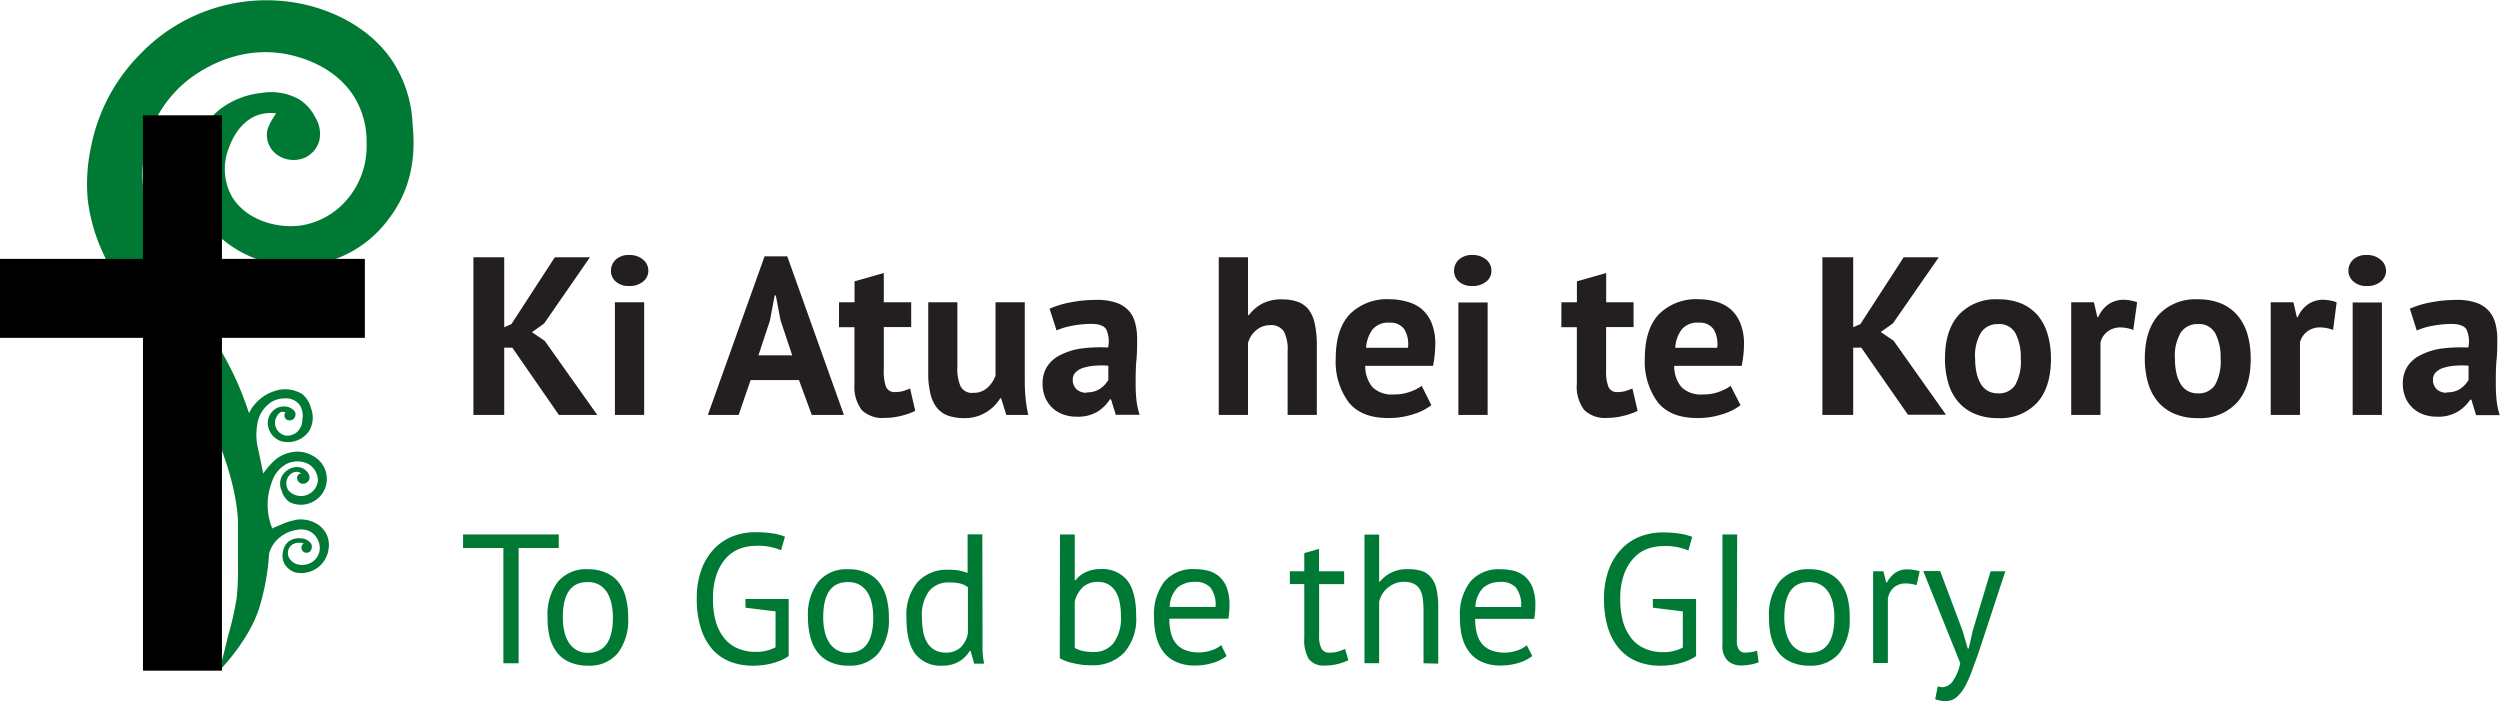 <svg xmlns="http://www.w3.org/2000/svg" viewBox="0 0 388.72 109"><defs><style>.cls-1{fill:#007934;}.cls-2{fill:#231f20;}</style></defs><g id="Layer_2" data-name="Layer 2"><g id="Layer_1-2" data-name="Layer 1"><path class="cls-1" d="M42.94,17.63a6.27,6.27,0,0,0-2.24.09c-3.29.76-4.7,4.15-5,5A8.91,8.91,0,0,0,36,30.46c2.18,3.75,7,5.11,10.78,4.6a11.76,11.76,0,0,0,7.15-4A12.72,12.72,0,0,0,57,22.33a13.24,13.24,0,0,0-2.07-7.5c-3.47-5.29-9.89-6.37-11.31-6.56-7.39-1-13,3-14.8,4.51a18.61,18.61,0,0,0-6.37,11.16c-.88,4.79.38,8.51,1.71,12.45a58.42,58.42,0,0,0,7,13.33c1.59,2.4,2.4,3.34,3.78,5.82a48.55,48.55,0,0,1,3.77,8.7,6.75,6.75,0,0,1,4.11-3.48,5.09,5.09,0,0,1,4.15.5,4,4,0,0,1,1.37,2.17,4.06,4.06,0,0,1-.29,3.6,4,4,0,0,1-4.38,1.56,3.08,3.08,0,0,1-2-2.38,2.65,2.65,0,0,1,1.27-2.71,2.51,2.51,0,0,1,2-.17c.16.06.86.34,1,.94a1,1,0,0,1-.38.94,1,1,0,0,1-.83.11.78.78,0,0,1-.49-.91.58.58,0,0,1,.15-.26.74.74,0,0,0-.44-.12c-.6,0-.94.78-1,.88A2,2,0,0,0,43,66.69a2.1,2.1,0,0,0,1.24,1,2.29,2.29,0,0,0,1.94-.51,2.62,2.62,0,0,0,.83-1.94,3.12,3.12,0,0,0-.33-2.14,1.68,1.68,0,0,0-.34-.41A2.62,2.62,0,0,0,45.09,62a4.28,4.28,0,0,0-2.85.48A5,5,0,0,0,40,66a9.4,9.4,0,0,0,.2,4.08c.06.29.17.8.41,2,.14.66.24,1.19.31,1.54.18-.24.44-.58.78-1a8.71,8.71,0,0,1,1.61-1.51,5.65,5.65,0,0,1,3.1-.89,5,5,0,0,1,3.42,1.59,4.06,4.06,0,0,1,.7,4.16,4,4,0,0,1-2,2.11,4,4,0,0,1-3.49,0,3.18,3.18,0,0,1-1.24-1.76,2.72,2.72,0,0,1-.16-1.8A2.54,2.54,0,0,1,44.87,73a2.44,2.44,0,0,1,1.76-.33,2,2,0,0,1,1,.55,1.39,1.39,0,0,1,.49.94.94.94,0,0,1-.33.81,1.06,1.06,0,0,1-1,.2.92.92,0,0,1-.55-.61.75.75,0,0,1,.13-.74.74.74,0,0,1,.47-.19,1.28,1.28,0,0,0-.62-.27,1.57,1.57,0,0,0-1.22.53,1.93,1.93,0,0,0-.15,2.36,2.61,2.61,0,0,0,3.08.62,2.67,2.67,0,0,0,1.5-2.13A3,3,0,0,0,48,72.18,3.81,3.81,0,0,0,44.85,72a4.7,4.7,0,0,0-2.52,2.79,9.9,9.9,0,0,0,0,7.38c.31-.15.75-.35,1.29-.56a10.32,10.32,0,0,1,2.75-.84,5,5,0,0,1,3.26.92,4.14,4.14,0,0,1,1.06,1.23,3.81,3.81,0,0,1,.41,2.35A4.29,4.29,0,0,1,45.89,89a3,3,0,0,1-1.68-1.37,2.67,2.67,0,0,1-.2-1.87,2.44,2.44,0,0,1,.88-1.57,2.7,2.7,0,0,1,2-.47,1.93,1.93,0,0,1,1.5.84,1.05,1.05,0,0,1,0,.89.78.78,0,0,1-1.4.12.76.76,0,0,1,0-.84.69.69,0,0,1,.26-.22,2.28,2.28,0,0,0-.64-.12,1.92,1.92,0,0,0-1.35.43,1.63,1.63,0,0,0-.39,1.75,2.08,2.08,0,0,0,1.32,1.16,2.88,2.88,0,0,0,2.33-.33A2.65,2.65,0,0,0,49.6,86a2.69,2.69,0,0,0-.16-2A2.79,2.79,0,0,0,48,82.54a3.34,3.34,0,0,0-2-.12,5.42,5.42,0,0,0-3.16,1.77,5,5,0,0,0-1,1.88,34.73,34.73,0,0,1-.5,4.18,34.52,34.52,0,0,1-1.09,4.45c-1.42,4.31-4.75,8.1-6.14,9.58.51-2,1-3.83,1.33-5.34A48.93,48.93,0,0,0,36.8,93,43.86,43.86,0,0,0,37,87.6c0-1,0-5.18,0-6.58-.19-5-2.47-12.48-6.54-19.6-1.78-3.13-4.51-6.9-9.95-14.44a37.88,37.88,0,0,1-4.33-7.3A27.4,27.4,0,0,1,13.64,31a27.14,27.14,0,0,1,.48-8A28.1,28.1,0,0,1,21.87,8.34,27.18,27.18,0,0,1,48,.85c2.09.55,8.84,2.45,13,8.61a19.39,19.39,0,0,1,3.15,9.8c.23,2.58.79,8.9-3.65,14.69a17.9,17.9,0,0,1-9.62,6.74A18.41,18.41,0,0,1,39,39.92c-1.67-.72-6.56-3.13-8.59-8.5a12.9,12.9,0,0,1,.07-9.51A12.47,12.47,0,0,1,34.19,17a12.8,12.8,0,0,1,6.5-2.55,8.92,8.92,0,0,1,5.83,1A6.89,6.89,0,0,1,49,18.22a4.82,4.82,0,0,1,.67,3.54,4.09,4.09,0,0,1-2.21,2.73A4.45,4.45,0,0,1,43,24a3.77,3.77,0,0,1-1.4-3.88,7.81,7.81,0,0,1,.86-1.76A9.14,9.14,0,0,1,42.94,17.63Z"></path><polygon points="56.73 40.25 34.51 40.25 34.51 17.93 22.23 17.93 22.23 40.25 0 40.25 0 52.53 22.23 52.53 22.23 104.28 34.51 104.28 34.51 52.53 56.73 52.53 56.73 40.25"></polygon><path class="cls-2" d="M79.66,54.06H78.4V64.52H73.61V40H78.4V50.88l1.12-.49L86.27,40h5.46L84.59,50.32l-1.88,1.33,2,1.36,8.16,11.51H86.9Z"></path><path class="cls-2" d="M95,42.1a2.32,2.32,0,0,1,.75-1.74,2.93,2.93,0,0,1,2.08-.71,3.17,3.17,0,0,1,2.15.71,2.23,2.23,0,0,1,.83,1.74,2.11,2.11,0,0,1-.83,1.69,3.2,3.2,0,0,1-2.15.68,3,3,0,0,1-2.08-.68A2.19,2.19,0,0,1,95,42.1ZM95.61,47h4.55V64.52H95.61Z"></path><path class="cls-2" d="M124.23,59.1h-7.52l-1.86,5.42h-4.79l8.82-24.66h3.53l8.81,24.66h-5Zm-6.3-3.85h5.25l-1.82-5.46-.73-3.85h-.18l-.73,3.89Z"></path><path class="cls-2" d="M130.46,47h2.41V43.74l4.55-1.29V47h4.26v3.85h-4.26v6.71a6.8,6.8,0,0,0,.36,2.61,1.4,1.4,0,0,0,1.39.79,4.71,4.71,0,0,0,1.2-.14,10.34,10.34,0,0,0,1.14-.42l.8,3.49a11.06,11.06,0,0,1-2.2.77,10.48,10.48,0,0,1-2.55.32A4.61,4.61,0,0,1,134,63.77a6,6,0,0,1-1.14-4.08V50.88h-2.41Z"></path><path class="cls-2" d="M148.86,47V57a6.87,6.87,0,0,0,.5,3.08,2,2,0,0,0,2,1,3.11,3.11,0,0,0,2.15-.77,4.85,4.85,0,0,0,1.28-1.89V47h4.55V59.2a26.1,26.1,0,0,0,.14,2.82,18.38,18.38,0,0,0,.41,2.5h-3.42l-.81-2.59h-.14a6.38,6.38,0,0,1-2.24,2.2,6.29,6.29,0,0,1-3.39.88,7.59,7.59,0,0,1-2.38-.35,3.88,3.88,0,0,1-1.75-1.16,5.33,5.33,0,0,1-1.06-2.16,13.26,13.26,0,0,1-.37-3.43V47Z"></path><path class="cls-2" d="M163.2,48a14.68,14.68,0,0,1,3.32-1,21,21,0,0,1,4-.37,8.94,8.94,0,0,1,3.05.44,4.61,4.61,0,0,1,1.94,1.24,4.49,4.49,0,0,1,1,1.92,9.78,9.78,0,0,1,.3,2.52c0,1,0,2.06-.1,3.1s-.12,2.05-.13,3.06,0,2,.09,2.92a11,11,0,0,0,.53,2.67h-3.71l-.74-2.41h-.17A6.32,6.32,0,0,1,170.67,64a5.86,5.86,0,0,1-3.2.79,6.13,6.13,0,0,1-2.21-.37,4.69,4.69,0,0,1-2.76-2.66,5.28,5.28,0,0,1-.39-2.08,4.87,4.87,0,0,1,.72-2.71,5.23,5.23,0,0,1,2.06-1.78,10.34,10.34,0,0,1,3.22-1,23.23,23.23,0,0,1,4.18-.16,4.48,4.48,0,0,0-.28-2.81c-.35-.57-1.13-.86-2.34-.86a15.76,15.76,0,0,0-2.89.28,10.53,10.53,0,0,0-2.5.74Zm5.77,13a3.5,3.5,0,0,0,2.17-.62,4.14,4.14,0,0,0,1.19-1.31V56.86a13.27,13.27,0,0,0-2.08,0,7.89,7.89,0,0,0-1.77.32,2.85,2.85,0,0,0-1.22.7A1.54,1.54,0,0,0,166.8,59a2,2,0,0,0,.58,1.52A2.18,2.18,0,0,0,169,61.06Z"></path><path class="cls-2" d="M200.21,64.52V54.58a5.93,5.93,0,0,0-.6-3.07,2.36,2.36,0,0,0-2.17-.95,3.22,3.22,0,0,0-2.11.79,3.71,3.71,0,0,0-1.28,2V64.52H189.5V40h4.55v9h.14a6.36,6.36,0,0,1,2.07-1.79,6.49,6.49,0,0,1,3.11-.66,7.24,7.24,0,0,1,2.34.35,3.85,3.85,0,0,1,1.7,1.15,5.31,5.31,0,0,1,1,2.19,14.9,14.9,0,0,1,.34,3.41V64.52Z"></path><path class="cls-2" d="M222.56,63a8.81,8.81,0,0,1-2.85,1.42,12.33,12.33,0,0,1-3.83.58c-2.82,0-4.89-.82-6.19-2.47a10.57,10.57,0,0,1-2-6.77q0-4.6,2.2-6.92a8.16,8.16,0,0,1,6.19-2.31,9.75,9.75,0,0,1,2.59.35A6,6,0,0,1,221,48a5.79,5.79,0,0,1,1.58,2.17,8.62,8.62,0,0,1,.59,3.39,14.92,14.92,0,0,1-.09,1.58,16.86,16.86,0,0,1-.26,1.75H212.28a5.14,5.14,0,0,0,1.13,3.32,4.34,4.34,0,0,0,3.34,1.12,7,7,0,0,0,2.58-.44,7.39,7.39,0,0,0,1.73-.89Zm-6.51-12.83a3.19,3.19,0,0,0-2.64,1.06,5.37,5.37,0,0,0-1,2.85h6.51a4.42,4.42,0,0,0-.58-2.9A2.57,2.57,0,0,0,216.05,50.18Z"></path><path class="cls-2" d="M226.09,42.1a2.3,2.3,0,0,1,.76-1.74,2.91,2.91,0,0,1,2.08-.71,3.2,3.2,0,0,1,2.15.71,2.22,2.22,0,0,1,.82,1.74,2.1,2.1,0,0,1-.82,1.69,3.24,3.24,0,0,1-2.15.68,3,3,0,0,1-2.08-.68A2.17,2.17,0,0,1,226.09,42.1Zm.67,4.93h4.55V64.52h-4.55Z"></path><path class="cls-2" d="M242.78,47h2.41V43.74l4.55-1.29V47H254v3.85h-4.27v6.71a6.57,6.57,0,0,0,.37,2.61,1.38,1.38,0,0,0,1.38.79,4.73,4.73,0,0,0,1.21-.14,10.25,10.25,0,0,0,1.13-.42l.81,3.49a11.16,11.16,0,0,1-2.21.77,10.42,10.42,0,0,1-2.55.32,4.62,4.62,0,0,1-3.55-1.24,6,6,0,0,1-1.14-4.08V50.88h-2.41Z"></path><path class="cls-2" d="M270.63,63a8.76,8.76,0,0,1-2.86,1.42,12.28,12.28,0,0,1-3.83.58q-4.23,0-6.19-2.47a10.63,10.63,0,0,1-2-6.77q0-4.6,2.21-6.92a8.15,8.15,0,0,1,6.19-2.31,9.75,9.75,0,0,1,2.59.35A6.12,6.12,0,0,1,269,48a5.77,5.77,0,0,1,1.57,2.17,8.43,8.43,0,0,1,.6,3.39,14.92,14.92,0,0,1-.09,1.58c-.06.56-.15,1.14-.26,1.75h-10.5a5.09,5.09,0,0,0,1.14,3.32,4.34,4.34,0,0,0,3.34,1.12,6.93,6.93,0,0,0,2.57-.44,7.19,7.19,0,0,0,1.73-.89Zm-6.51-12.83a3.18,3.18,0,0,0-2.64,1.06,5.28,5.28,0,0,0-1,2.85H267a4.42,4.42,0,0,0-.57-2.9A2.57,2.57,0,0,0,264.12,50.18Z"></path><path class="cls-2" d="M289.41,54.06h-1.26V64.52h-4.79V40h4.79V50.88l1.12-.49L296,40h5.46l-7.14,10.29-1.89,1.33,2,1.36,8.15,11.51h-5.91Z"></path><path class="cls-2" d="M302.42,55.77c0-3,.73-5.24,2.17-6.84a7.83,7.83,0,0,1,6.09-2.39,9.21,9.21,0,0,1,3.64.66,7,7,0,0,1,2.55,1.87A8,8,0,0,1,318.39,52a13.17,13.17,0,0,1,.51,3.77q0,4.45-2.15,6.84a7.74,7.74,0,0,1-6.07,2.4,9,9,0,0,1-3.64-.67,6.92,6.92,0,0,1-2.57-1.87,7.84,7.84,0,0,1-1.54-2.92A13.19,13.19,0,0,1,302.42,55.77Zm4.69,0a10.29,10.29,0,0,0,.21,2.14,6,6,0,0,0,.63,1.71,3.09,3.09,0,0,0,1.1,1.14,3.15,3.15,0,0,0,1.63.4,3,3,0,0,0,2.66-1.29,7.53,7.53,0,0,0,.87-4.1,8.26,8.26,0,0,0-.8-3.9,2.85,2.85,0,0,0-2.73-1.48,3.09,3.09,0,0,0-2.62,1.26A7,7,0,0,0,307.11,55.77Z"></path><path class="cls-2" d="M331.7,51.3a5.81,5.81,0,0,0-2-.39,3.21,3.21,0,0,0-2,.65,3,3,0,0,0-1.1,1.66v11.3h-4.55V47h3.53l.53,2.31h.14a4.75,4.75,0,0,1,1.6-2,4.14,4.14,0,0,1,2.38-.7,6.56,6.56,0,0,1,2.07.39Z"></path><path class="cls-2" d="M333.49,55.77q0-4.44,2.17-6.84a7.79,7.79,0,0,1,6.08-2.39,9.21,9.21,0,0,1,3.64.66,6.82,6.82,0,0,1,2.55,1.87A8,8,0,0,1,349.46,52a13.54,13.54,0,0,1,.5,3.77c0,3-.71,5.25-2.15,6.84a7.73,7.73,0,0,1-6.07,2.4,9,9,0,0,1-3.64-.67,6.92,6.92,0,0,1-2.57-1.87A8,8,0,0,1,334,59.55,13.56,13.56,0,0,1,333.49,55.77Zm4.69,0a10.31,10.31,0,0,0,.2,2.14,6,6,0,0,0,.63,1.71,3,3,0,0,0,1.11,1.14,3.09,3.09,0,0,0,1.62.4,3,3,0,0,0,2.66-1.29,7.52,7.52,0,0,0,.88-4.1,8.13,8.13,0,0,0-.81-3.9,2.84,2.84,0,0,0-2.73-1.48,3.09,3.09,0,0,0-2.62,1.26A7,7,0,0,0,338.18,55.77Z"></path><path class="cls-2" d="M362.77,51.3a5.91,5.91,0,0,0-2-.39,3.22,3.22,0,0,0-2.05.65,3.1,3.1,0,0,0-1.1,1.66v11.3h-4.55V47h3.53l.53,2.31h.14a4.77,4.77,0,0,1,1.61-2,4.12,4.12,0,0,1,2.38-.7,6.55,6.55,0,0,1,2.06.39Z"></path><path class="cls-2" d="M365.15,42.1a2.32,2.32,0,0,1,.75-1.74,2.91,2.91,0,0,1,2.08-.71,3.18,3.18,0,0,1,2.15.71A2.22,2.22,0,0,1,371,42.1a2.1,2.1,0,0,1-.82,1.69,3.22,3.22,0,0,1-2.15.68,3,3,0,0,1-2.08-.68A2.19,2.19,0,0,1,365.15,42.1Zm.66,4.93h4.55V64.52h-4.55Z"></path><path class="cls-2" d="M374.7,48a14.68,14.68,0,0,1,3.32-1,20.94,20.94,0,0,1,4-.37,8.88,8.88,0,0,1,3,.44A4.59,4.59,0,0,1,387,48.36a4.72,4.72,0,0,1,1,1.92,9.78,9.78,0,0,1,.3,2.52c0,1,0,2.06-.11,3.1s-.11,2.05-.12,3.06,0,2,.09,2.92a11,11,0,0,0,.52,2.67H385l-.73-2.41h-.18A6.11,6.11,0,0,1,382.16,64a5.81,5.81,0,0,1-3.2.79,6.12,6.12,0,0,1-2.2-.37,4.69,4.69,0,0,1-1.68-1.05A4.57,4.57,0,0,1,374,61.77a5.28,5.28,0,0,1-.39-2.08,4.87,4.87,0,0,1,.72-2.71,5.16,5.16,0,0,1,2.06-1.78,10.26,10.26,0,0,1,3.22-1,23.23,23.23,0,0,1,4.18-.16,4.55,4.55,0,0,0-.28-2.81c-.35-.57-1.13-.86-2.34-.86a15.76,15.76,0,0,0-2.89.28,10.39,10.39,0,0,0-2.5.74Zm5.77,13a3.5,3.5,0,0,0,2.17-.62,4.26,4.26,0,0,0,1.19-1.31V56.86a13.4,13.4,0,0,0-2.09,0,7.9,7.9,0,0,0-1.76.32,2.89,2.89,0,0,0-1.23.7A1.57,1.57,0,0,0,378.3,59a2,2,0,0,0,.58,1.52A2.18,2.18,0,0,0,380.47,61.06Z"></path><path class="cls-1" d="M86.88,85.21H80.64v17.92H78.27V85.21H72V83.1H86.88Z"></path><path class="cls-1" d="M85.14,96a8.44,8.44,0,0,1,1.61-5.56,5.72,5.72,0,0,1,4.65-1.93,6.68,6.68,0,0,1,2.79.53,4.91,4.91,0,0,1,2,1.51A6.52,6.52,0,0,1,97.3,92.9,11.74,11.74,0,0,1,97.67,96a8.45,8.45,0,0,1-1.62,5.57,5.69,5.69,0,0,1-4.65,1.93,6.68,6.68,0,0,1-2.79-.53,5,5,0,0,1-2-1.51,6.67,6.67,0,0,1-1.14-2.38A11.77,11.77,0,0,1,85.14,96Zm2.37,0a9.43,9.43,0,0,0,.22,2.09,5.36,5.36,0,0,0,.67,1.75,3.45,3.45,0,0,0,1.2,1.2,3.35,3.35,0,0,0,1.8.46q3.9,0,3.9-5.5a10.19,10.19,0,0,0-.22-2.11,5.6,5.6,0,0,0-.67-1.75,3.69,3.69,0,0,0-1.2-1.19,3.54,3.54,0,0,0-1.81-.44Q87.52,90.45,87.51,96Z"></path><path class="cls-1" d="M115.9,93.14h6.73V102a5.68,5.68,0,0,1-1.1.63,9.33,9.33,0,0,1-1.38.48,9.17,9.17,0,0,1-1.51.3,11.7,11.7,0,0,1-1.54.1,9.79,9.79,0,0,1-3.52-.61,7.29,7.29,0,0,1-2.77-1.89A8.81,8.81,0,0,1,109,97.74a14.56,14.56,0,0,1-.66-4.63,12.72,12.72,0,0,1,.8-4.75,9.21,9.21,0,0,1,2.09-3.22,8.12,8.12,0,0,1,2.89-1.82,9.52,9.52,0,0,1,3.2-.57,17.11,17.11,0,0,1,2.84.19,8.87,8.87,0,0,1,1.89.5l-.6,2.12a9,9,0,0,0-3.92-.69,7.32,7.32,0,0,0-2.39.41A5.46,5.46,0,0,0,113,86.67a7.38,7.38,0,0,0-1.54,2.55,11,11,0,0,0-.6,3.89,12.47,12.47,0,0,0,.48,3.67,7.33,7.33,0,0,0,1.36,2.56,5.37,5.37,0,0,0,2.09,1.51,7,7,0,0,0,2.69.51,6.3,6.3,0,0,0,3.11-.72V95.06l-4.67-.57Z"></path><path class="cls-1" d="M125.63,96a8.44,8.44,0,0,1,1.62-5.56,5.72,5.72,0,0,1,4.65-1.93,6.68,6.68,0,0,1,2.79.53,5,5,0,0,1,2,1.51,6.52,6.52,0,0,1,1.15,2.38,11.74,11.74,0,0,1,.37,3.07,8.45,8.45,0,0,1-1.62,5.57,5.72,5.72,0,0,1-4.65,1.93,6.68,6.68,0,0,1-2.79-.53,5,5,0,0,1-2-1.51A6.5,6.5,0,0,1,126,99.05,11.75,11.75,0,0,1,125.63,96ZM128,96a10.08,10.08,0,0,0,.21,2.09,5.61,5.61,0,0,0,.68,1.75,3.45,3.45,0,0,0,1.2,1.2,3.32,3.32,0,0,0,1.8.46c2.6,0,3.89-1.81,3.89-5.5a10.2,10.2,0,0,0-.21-2.11,5.6,5.6,0,0,0-.67-1.75,3.62,3.62,0,0,0-1.21-1.19,3.48,3.48,0,0,0-1.8-.44Q128,90.45,128,96Z"></path><path class="cls-1" d="M152.77,98.21q0,1.46,0,2.64a13,13,0,0,0,.25,2.34h-1.54l-.58-2h-.11a4.63,4.63,0,0,1-1.66,1.66,4.88,4.88,0,0,1-2.55.65,5,5,0,0,1-4.25-1.8c-.92-1.2-1.39-3.08-1.39-5.64a8,8,0,0,1,1.74-5.56,6.1,6.1,0,0,1,4.76-1.91,9.21,9.21,0,0,1,1.68.12,8.18,8.18,0,0,1,1.33.37v-6h2.29ZM147,101.47a3.34,3.34,0,0,0,2.32-.76,4,4,0,0,0,1.18-2.3v-7.1a3.16,3.16,0,0,0-1.18-.57,6.88,6.88,0,0,0-1.74-.17,3.83,3.83,0,0,0-3.09,1.3A6.29,6.29,0,0,0,143.35,96a11.49,11.49,0,0,0,.19,2.18,5.07,5.07,0,0,0,.61,1.71,3.25,3.25,0,0,0,1.13,1.14A3.37,3.37,0,0,0,147,101.47Z"></path><path class="cls-1" d="M164.82,83.1h2.29v7.12h.11a4.55,4.55,0,0,1,1.67-1.29,5.44,5.44,0,0,1,2.22-.45,5,5,0,0,1,4.17,1.77c.92,1.18,1.38,3,1.38,5.5a8,8,0,0,1-1.83,5.69,6.72,6.72,0,0,1-5.15,2,11.24,11.24,0,0,1-2.9-.35,7.13,7.13,0,0,1-2-.74Zm5.89,7.38a3.35,3.35,0,0,0-2.32.8,4.58,4.58,0,0,0-1.28,2.26v7.21a4.47,4.47,0,0,0,1.31.48,8.43,8.43,0,0,0,1.6.15,3.84,3.84,0,0,0,3.11-1.37,6.6,6.6,0,0,0,1.16-4.29,10.59,10.59,0,0,0-.2-2.09,4.87,4.87,0,0,0-.63-1.66,3.27,3.27,0,0,0-1.1-1.09A3.15,3.15,0,0,0,170.71,90.48Z"></path><path class="cls-1" d="M190.72,102a6.43,6.43,0,0,1-2.16,1.08,9.26,9.26,0,0,1-2.76.4,6.89,6.89,0,0,1-2.84-.53,4.94,4.94,0,0,1-2-1.51,6.58,6.58,0,0,1-1.15-2.36,11.82,11.82,0,0,1-.37-3.1,8.39,8.39,0,0,1,1.63-5.58,5.81,5.81,0,0,1,4.67-1.91,9.14,9.14,0,0,1,1.94.21,4.34,4.34,0,0,1,1.75.82,4.43,4.43,0,0,1,1.26,1.7,7.33,7.33,0,0,1,.48,2.9A13.43,13.43,0,0,1,191,96.2h-9.18a8.92,8.92,0,0,0,.25,2.24,4.34,4.34,0,0,0,.8,1.64,3.55,3.55,0,0,0,1.42,1,5.58,5.58,0,0,0,2.13.36,5.81,5.81,0,0,0,2-.34,4.19,4.19,0,0,0,1.46-.8ZM185.8,90.48a4,4,0,0,0-2.71.89,4.45,4.45,0,0,0-1.22,3H189a4.37,4.37,0,0,0-.83-3.05A3.07,3.07,0,0,0,185.8,90.48Z"></path><path class="cls-1" d="M200.56,88.82h2.24V86l2.29-.66v3.49H209v2h-3.89v7.93a4.29,4.29,0,0,0,.37,2.1,1.34,1.34,0,0,0,1.26.62,4.24,4.24,0,0,0,1.26-.16c.34-.1.72-.24,1.14-.41l.52,1.74a8.64,8.64,0,0,1-1.69.6,7.79,7.79,0,0,1-2,.23,2.86,2.86,0,0,1-2.46-1,5.78,5.78,0,0,1-.71-3.31V90.82h-2.24Z"></path><path class="cls-1" d="M221.34,103.13V95a12.7,12.7,0,0,0-.13-2,3.61,3.61,0,0,0-.47-1.4,2.22,2.22,0,0,0-.93-.84,3.51,3.51,0,0,0-1.53-.29,3.77,3.77,0,0,0-2.43.87,3.9,3.9,0,0,0-1.41,2.25v9.53h-2.28v-20h2.28v7.32h.12a5.34,5.34,0,0,1,4.38-1.94,7.21,7.21,0,0,1,2.09.27,3.05,3.05,0,0,1,1.47,1,4.26,4.26,0,0,1,.86,1.84,13.31,13.31,0,0,1,.27,2.94v8.64Z"></path><path class="cls-1" d="M238.26,102a6.62,6.62,0,0,1-2.16,1.08,9.28,9.28,0,0,1-2.77.4,6.87,6.87,0,0,1-2.83-.53,4.94,4.94,0,0,1-2-1.51,6.58,6.58,0,0,1-1.15-2.36A11.82,11.82,0,0,1,227,96a8.39,8.39,0,0,1,1.63-5.58,5.81,5.81,0,0,1,4.67-1.91,9.22,9.22,0,0,1,1.94.21,4.34,4.34,0,0,1,1.75.82,4.43,4.43,0,0,1,1.26,1.7,7.33,7.33,0,0,1,.48,2.9,13.43,13.43,0,0,1-.17,2.09h-9.19a8.89,8.89,0,0,0,.26,2.24,4.34,4.34,0,0,0,.8,1.64,3.55,3.55,0,0,0,1.42,1,5.58,5.58,0,0,0,2.13.36,5.81,5.81,0,0,0,1.95-.34,4.28,4.28,0,0,0,1.46-.8Zm-4.93-11.51a4,4,0,0,0-2.7.89,4.45,4.45,0,0,0-1.22,3h7.1a4.42,4.42,0,0,0-.83-3.05A3.08,3.08,0,0,0,233.33,90.48Z"></path><path class="cls-1" d="M257,93.14h6.72V102a5.4,5.4,0,0,1-1.1.63,9.61,9.61,0,0,1-1.37.48,9.51,9.51,0,0,1-1.52.3,11.66,11.66,0,0,1-1.53.1,9.75,9.75,0,0,1-3.52-.61,7.25,7.25,0,0,1-2.78-1.89,9,9,0,0,1-1.83-3.23,14.56,14.56,0,0,1-.66-4.63,12.72,12.72,0,0,1,.8-4.75,9.35,9.35,0,0,1,2.09-3.22,8.12,8.12,0,0,1,2.89-1.82,9.54,9.54,0,0,1,3.21-.57,17,17,0,0,1,2.83.19,8.56,8.56,0,0,1,1.89.5l-.6,2.12a8.94,8.94,0,0,0-3.92-.69,7.37,7.37,0,0,0-2.39.41,5.5,5.5,0,0,0-2.13,1.39,7.4,7.4,0,0,0-1.55,2.55,11,11,0,0,0-.6,3.89,12.47,12.47,0,0,0,.48,3.67,7.33,7.33,0,0,0,1.36,2.56,5.34,5.34,0,0,0,2.1,1.51,6.92,6.92,0,0,0,2.68.51,6.27,6.27,0,0,0,3.11-.72V95.06L257,94.49Z"></path><path class="cls-1" d="M270.06,99.61a2.31,2.31,0,0,0,.34,1.43,1.16,1.16,0,0,0,1,.43,5.7,5.7,0,0,0,.8-.06,5,5,0,0,0,1-.25l.25,1.8a5,5,0,0,1-1.27.37,7.88,7.88,0,0,1-1.42.14,3.06,3.06,0,0,1-2.11-.73,3.12,3.12,0,0,1-.83-2.47V83.1h2.29Z"></path><path class="cls-1" d="M275.06,96a8.44,8.44,0,0,1,1.62-5.56,5.72,5.72,0,0,1,4.65-1.93,6.68,6.68,0,0,1,2.79.53,5,5,0,0,1,2,1.51,6.52,6.52,0,0,1,1.15,2.38A11.74,11.74,0,0,1,287.6,96a8.45,8.45,0,0,1-1.62,5.57,5.72,5.72,0,0,1-4.65,1.93,6.68,6.68,0,0,1-2.79-.53,5,5,0,0,1-2-1.51,6.5,6.5,0,0,1-1.14-2.38A11.75,11.75,0,0,1,275.06,96Zm2.38,0a10.08,10.08,0,0,0,.21,2.09,5.61,5.61,0,0,0,.68,1.75,3.45,3.45,0,0,0,1.2,1.2,3.35,3.35,0,0,0,1.8.46c2.6,0,3.89-1.81,3.89-5.5a10.2,10.2,0,0,0-.21-2.11,5.6,5.6,0,0,0-.67-1.75,3.69,3.69,0,0,0-1.2-1.19,3.54,3.54,0,0,0-1.81-.44Q277.45,90.45,277.44,96Z"></path><path class="cls-1" d="M298,91a5.17,5.17,0,0,0-1.63-.28,2.73,2.73,0,0,0-1.95.67,3,3,0,0,0-.88,1.7v10h-2.29V88.82h1.6l.43,1.75h.11a4.64,4.64,0,0,1,1.3-1.51,3.34,3.34,0,0,1,1.94-.53,7.11,7.11,0,0,1,1.86.29Z"></path><path class="cls-1" d="M305.16,98.09l.8,2.75h.15l.63-2.78,2.78-9.24h2.29l-4.23,12.85-1,2.72a15.61,15.61,0,0,1-1.05,2.35,6.11,6.11,0,0,1-1.28,1.64,2.48,2.48,0,0,1-1.66.62,4.28,4.28,0,0,1-1.69-.29l.4-2a2.08,2.08,0,0,0,.71.14,2.1,2.1,0,0,0,1.55-.84,7.16,7.16,0,0,0,1.23-2.91l-5.75-14.31h2.63Z"></path></g></g></svg>